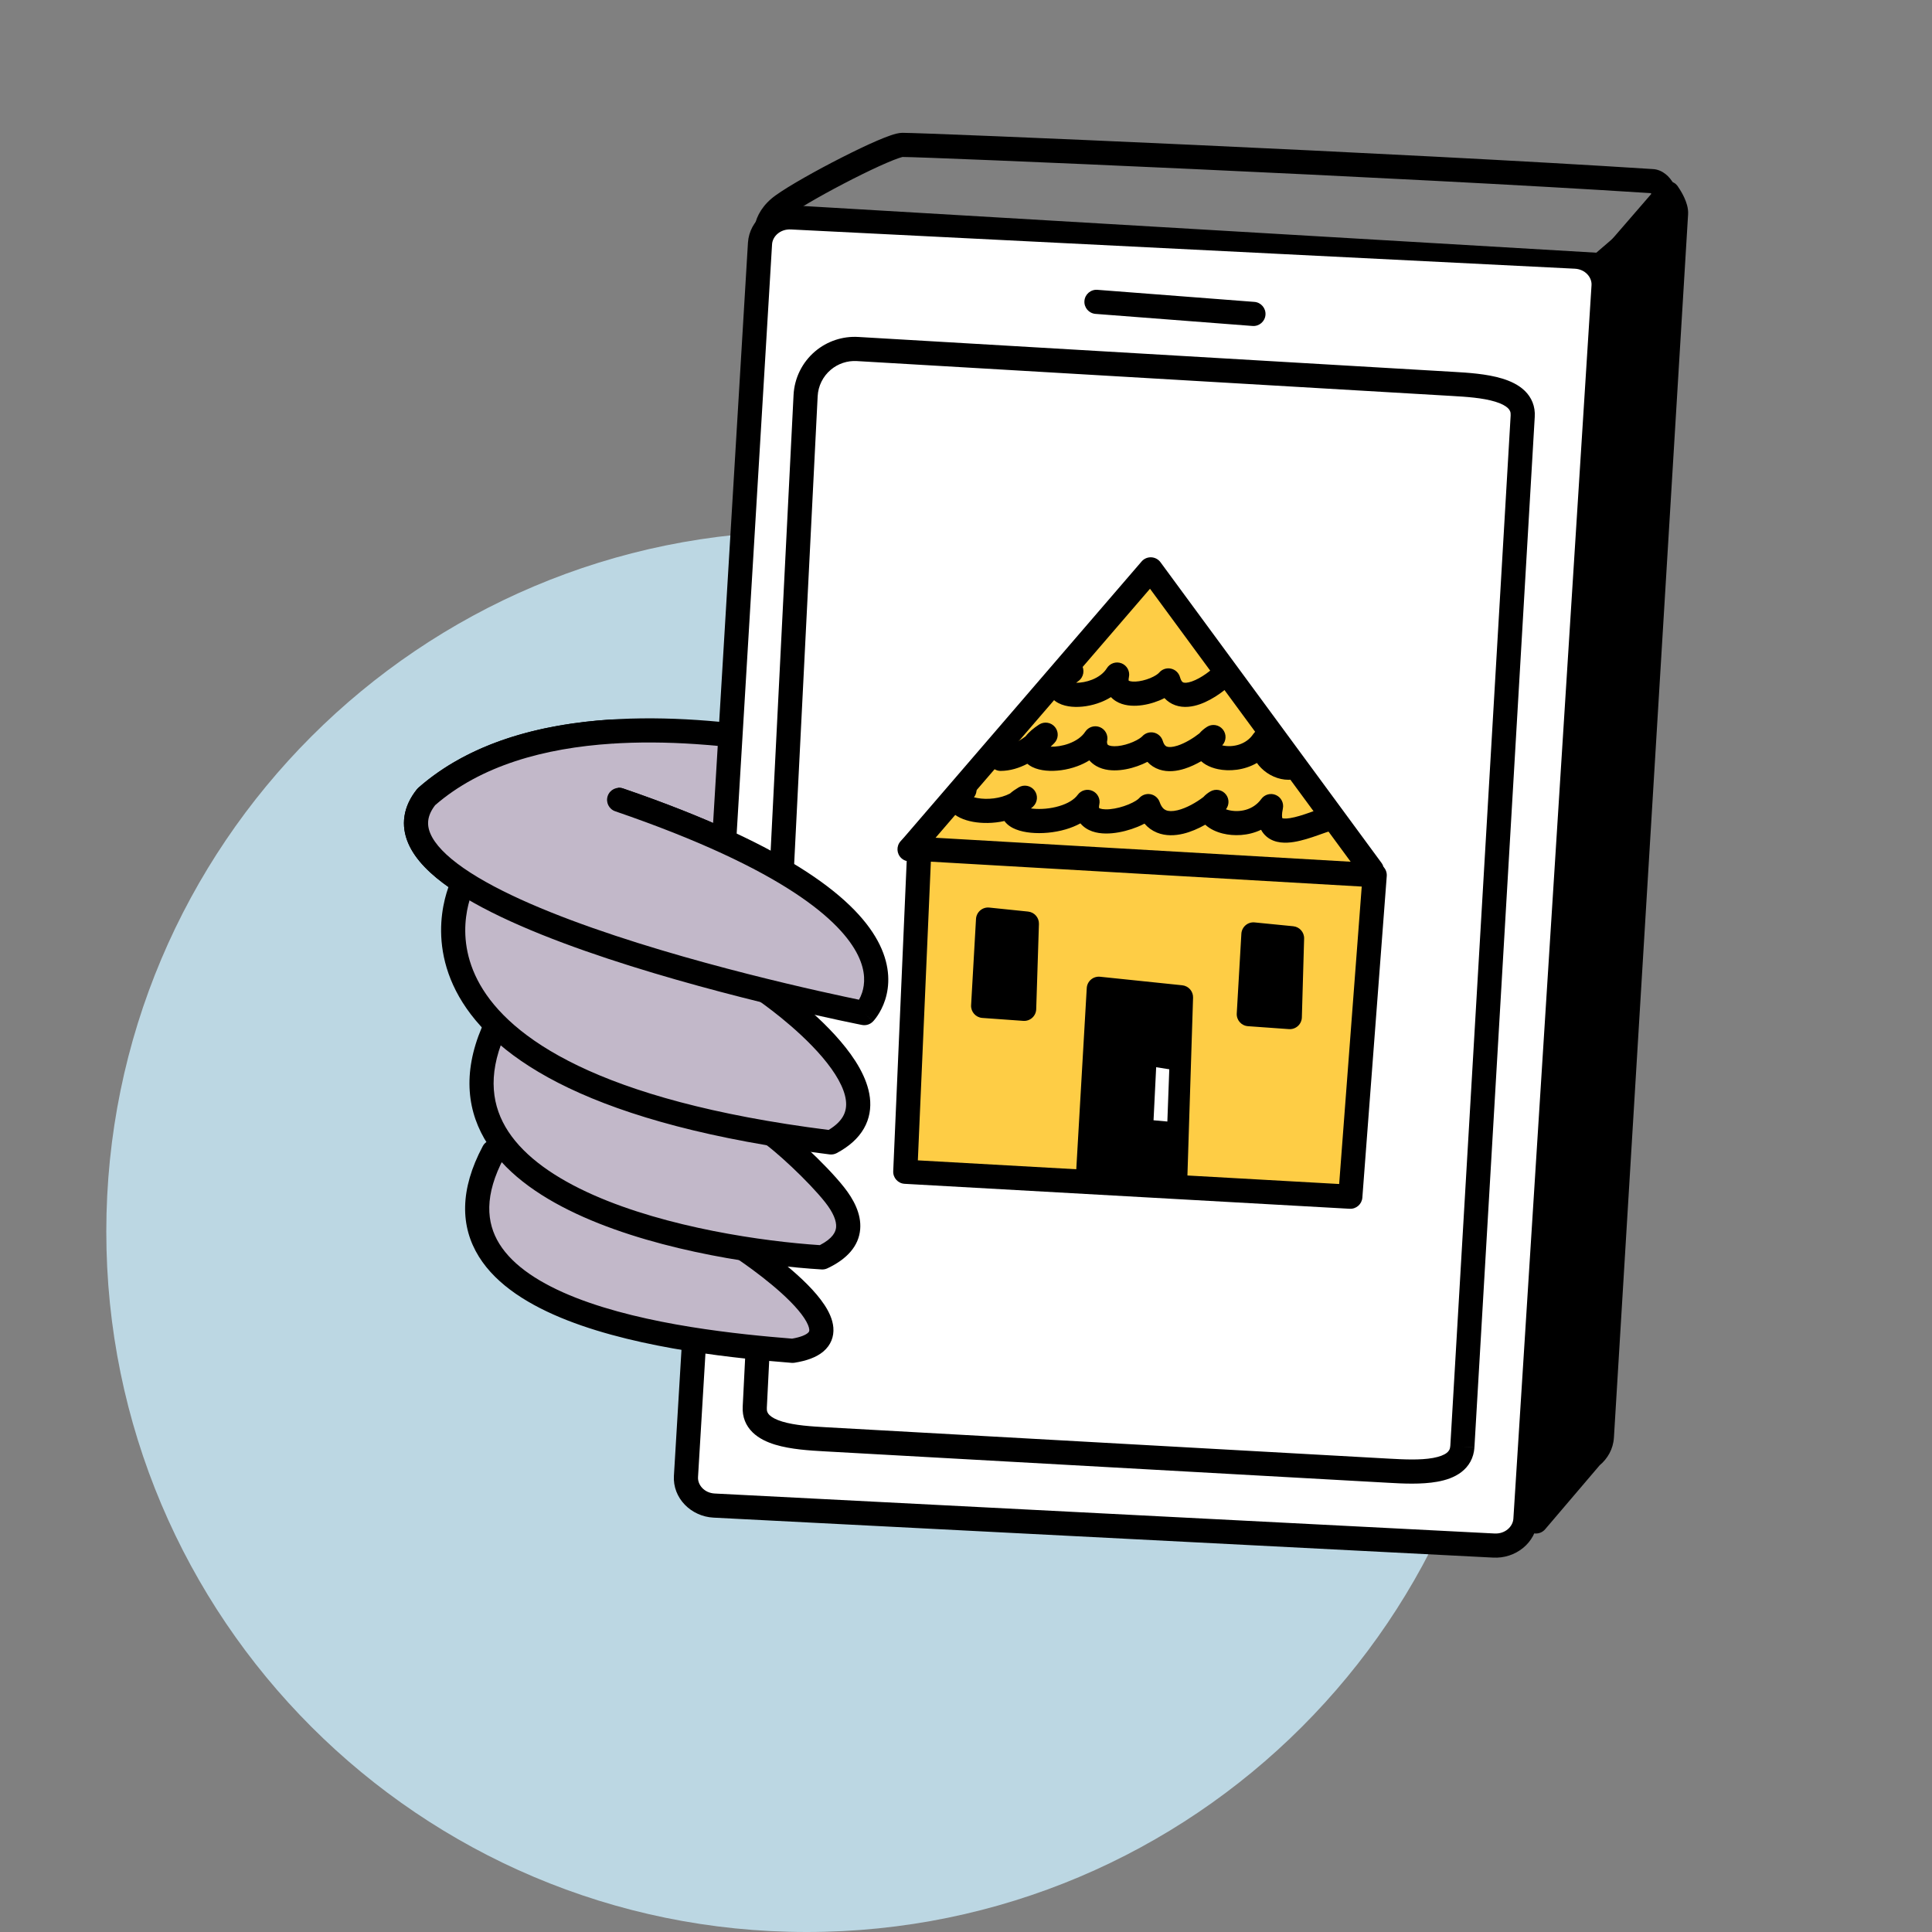 <svg width="100" height="100" fill="none" xmlns="http://www.w3.org/2000/svg"><rect width="100%" height="100%" fill="#808080" stroke="none"/><path d="M41.753 100C61.773 100 78.003 83.77 78.003 63.749C78.003 43.729 61.773 27.499 41.753 27.499C21.732 27.499 5.502 43.729 5.502 63.749C5.502 83.77 21.732 100 41.753 100Z" fill="#BCD7E3"/><path d="M65.072 45.427L66.877 61.614C57.703 67.09 42.193 67.751 42.193 67.751L26.511 63.487L26.202 40.53L37.094 39.856L65.073 45.44L65.072 45.427Z" fill="#C2B8C9"/><path d="M65.072 45.427L66.877 61.614C57.702 67.09 42.193 67.751 42.193 67.751" fill="#C2B8C9"/><path fill-rule="evenodd" clip-rule="evenodd" d="M65.002 44.807C65.345 44.769 65.654 45.016 65.693 45.359L67.498 61.546C67.525 61.79 67.407 62.027 67.197 62.152C62.507 64.951 56.242 66.5 51.198 67.353C48.667 67.781 46.426 68.037 44.817 68.185C44.012 68.26 43.364 68.307 42.917 68.336C42.694 68.351 42.52 68.361 42.402 68.367C42.343 68.37 42.298 68.373 42.267 68.374L42.232 68.376L42.22 68.376C42.22 68.376 42.219 68.376 42.192 67.752L42.22 68.376C41.875 68.391 41.583 68.123 41.568 67.778C41.553 67.433 41.821 67.142 42.166 67.127L42.175 67.127L42.207 67.125C42.236 67.124 42.279 67.122 42.336 67.119C42.449 67.113 42.618 67.103 42.836 67.089C43.273 67.061 43.909 67.014 44.702 66.941C46.287 66.794 48.497 66.542 50.99 66.121C55.867 65.296 61.763 63.832 66.211 61.281L64.45 45.498C64.412 45.154 64.659 44.845 65.002 44.807Z" fill="black"/><path d="M65.071 45.429C51.995 34.977 45.72 19.313 44.217 19.481C40.707 21.054 43.991 37.643 49.275 40.588C49.275 40.588 30.419 33.911 22.067 41.245C17.41 47.072 44.735 52.439 44.735 52.439C44.735 52.439 49.596 47.419 32.046 41.402" fill="#C2B8C9"/><path fill-rule="evenodd" clip-rule="evenodd" d="M43.961 18.91C44.02 18.884 44.083 18.867 44.147 18.86C44.507 18.82 44.794 19.017 44.951 19.146C45.135 19.297 45.318 19.503 45.499 19.732C45.863 20.195 46.299 20.86 46.8 21.664C47.122 22.178 47.473 22.755 47.857 23.384C48.688 24.745 49.67 26.356 50.827 28.131C54.204 33.31 58.999 39.775 65.461 44.941C65.731 45.157 65.775 45.55 65.559 45.819C65.344 46.089 64.951 46.133 64.681 45.917C58.067 40.63 53.186 34.038 49.78 28.814C48.613 27.023 47.61 25.38 46.776 24.011C46.396 23.388 46.05 22.822 45.74 22.326C45.238 21.521 44.834 20.909 44.517 20.506C44.41 20.37 44.322 20.27 44.252 20.199C44.093 20.345 43.933 20.58 43.792 20.944C43.589 21.47 43.457 22.188 43.407 23.064C43.308 24.812 43.545 27.065 44.058 29.385C44.571 31.702 45.352 34.05 46.321 35.989C47.301 37.951 48.426 39.399 49.579 40.042C49.863 40.2 49.978 40.549 49.844 40.845C49.711 41.141 49.372 41.285 49.066 41.177L49.064 41.176L49.055 41.173L49.016 41.16C48.982 41.148 48.93 41.13 48.862 41.107C48.725 41.061 48.522 40.994 48.26 40.911C47.735 40.745 46.975 40.516 46.035 40.263C44.155 39.756 41.566 39.158 38.722 38.786C35.875 38.414 32.795 38.272 29.927 38.667C27.078 39.06 24.482 39.976 22.523 41.677C22.534 41.663 22.544 41.649 22.556 41.635L22.067 41.245L22.48 41.714C22.494 41.702 22.508 41.689 22.523 41.677C22.308 41.956 22.206 42.206 22.172 42.427C22.136 42.656 22.168 42.894 22.279 43.153C22.511 43.695 23.079 44.3 24 44.939C25.829 46.207 28.734 47.401 31.851 48.434C34.952 49.461 38.203 50.309 40.684 50.901C41.922 51.197 42.967 51.428 43.701 51.586C44.014 51.653 44.271 51.706 44.462 51.746C44.437 51.791 44.412 51.832 44.389 51.866C44.352 51.922 44.321 51.961 44.302 51.985C44.292 51.997 44.286 52.004 44.283 52.008L44.284 52.006C44.285 52.005 44.286 52.004 44.735 52.439C44.615 53.052 44.615 53.052 44.614 53.052L44.609 53.051L44.594 53.048L44.534 53.036C44.482 53.026 44.404 53.01 44.304 52.989C44.103 52.948 43.81 52.888 43.439 52.808C42.697 52.649 41.643 52.416 40.393 52.117C37.895 51.521 34.606 50.663 31.458 49.62C28.326 48.583 25.273 47.343 23.288 45.966C22.302 45.282 21.5 44.512 21.13 43.645C20.939 43.199 20.861 42.724 20.937 42.235C21.012 41.748 21.234 41.287 21.579 40.855C21.602 40.826 21.627 40.799 21.655 40.775C23.866 38.834 26.742 37.844 29.756 37.429C32.773 37.014 35.973 37.166 38.884 37.547C41.798 37.927 44.444 38.539 46.361 39.056C46.52 39.099 46.674 39.141 46.823 39.182C47.475 40.021 48.192 40.7 48.97 41.134L49.275 40.588C49.483 39.998 49.483 39.998 49.483 39.998L49.479 39.997L49.467 39.993L49.424 39.978C49.387 39.965 49.332 39.946 49.26 39.922C49.117 39.874 48.906 39.804 48.637 39.719C48.187 39.577 47.571 39.39 46.823 39.182M44.735 52.439L44.614 53.052C44.822 53.093 45.037 53.026 45.184 52.874L44.735 52.439ZM44.735 52.439C44.856 51.826 44.856 51.826 44.855 51.825L44.851 51.825L44.837 51.822L44.78 51.81C44.758 51.806 44.731 51.801 44.7 51.794C44.66 51.786 44.611 51.776 44.555 51.765C44.526 51.759 44.495 51.753 44.462 51.746C44.518 51.645 44.577 51.519 44.626 51.369C44.761 50.948 44.824 50.3 44.41 49.451C43.987 48.583 43.047 47.468 41.091 46.188C39.136 44.909 36.202 43.488 31.844 41.993C31.517 41.882 31.343 41.526 31.455 41.2C31.567 40.873 31.922 40.699 32.249 40.811C36.666 42.325 39.705 43.787 41.775 45.142C43.843 46.495 44.978 47.763 45.534 48.903C46.099 50.061 46.043 51.044 45.816 51.752C45.704 52.098 45.555 52.369 45.431 52.556C45.369 52.65 45.312 52.724 45.269 52.777C45.247 52.803 45.229 52.825 45.214 52.841L45.196 52.861L45.189 52.868L45.187 52.871L45.185 52.873C45.185 52.873 45.184 52.874 44.735 52.439ZM44.106 20.076C44.106 20.075 44.109 20.077 44.116 20.081C44.109 20.078 44.106 20.076 44.106 20.076Z" fill="black"/><path d="M48.387 25.517C43.575 27.249 43.068 20.903 43.068 20.903C43.068 20.903 43.289 19.948 44.217 19.48C45.128 19.303 47.295 23.727 48.387 25.517Z" fill="white"/><path fill-rule="evenodd" clip-rule="evenodd" d="M44.188 20.086C44.188 20.086 44.191 20.086 44.196 20.089C44.191 20.087 44.189 20.086 44.188 20.086ZM44.296 20.16C44.379 20.23 44.487 20.339 44.619 20.497C44.936 20.877 45.306 21.436 45.699 22.085C46.089 22.728 46.485 23.434 46.857 24.099C46.883 24.147 46.91 24.195 46.937 24.242C47.111 24.554 47.279 24.855 47.438 25.133C46.739 25.263 46.209 25.164 45.798 24.965C45.235 24.692 44.803 24.185 44.474 23.567C44.147 22.951 43.949 22.273 43.833 21.736C43.775 21.47 43.739 21.245 43.718 21.088C43.711 21.041 43.706 20.999 43.702 20.965C43.703 20.963 43.703 20.962 43.704 20.96C43.729 20.891 43.771 20.791 43.836 20.679C43.936 20.505 44.083 20.314 44.296 20.16ZM43.068 20.904C42.444 20.953 42.444 20.954 42.444 20.954L42.445 20.954L42.445 20.956L42.445 20.962L42.447 20.979C42.448 20.994 42.45 21.014 42.453 21.04C42.458 21.092 42.467 21.166 42.479 21.258C42.504 21.441 42.546 21.698 42.611 22C42.74 22.599 42.969 23.399 43.37 24.153C43.77 24.905 44.366 25.66 45.252 26.089C46.157 26.528 47.269 26.584 48.598 26.105C48.775 26.042 48.914 25.902 48.976 25.725C49.038 25.548 49.018 25.352 48.92 25.192C48.673 24.787 48.367 24.239 48.023 23.624C47.998 23.579 47.973 23.534 47.948 23.489C47.577 22.826 47.171 22.102 46.768 21.437C46.369 20.778 45.959 20.152 45.579 19.697C45.391 19.471 45.189 19.261 44.979 19.109C44.79 18.972 44.472 18.794 44.097 18.866C44.041 18.877 43.987 18.896 43.935 18.922C43.332 19.226 42.965 19.686 42.752 20.055C42.645 20.241 42.574 20.409 42.529 20.534C42.506 20.596 42.49 20.648 42.478 20.688C42.473 20.707 42.468 20.723 42.465 20.736L42.461 20.752L42.46 20.758L42.459 20.761L42.459 20.762L42.459 20.762C42.459 20.763 42.459 20.763 43.068 20.904ZM43.068 20.904L42.459 20.763C42.444 20.825 42.439 20.89 42.444 20.953L43.068 20.904Z" fill="black"/><path fill-rule="evenodd" clip-rule="evenodd" d="M44.132 9.268C42.827 9.931 41.477 10.694 40.869 11.132C40.489 11.406 40.344 11.695 40.3 11.887L82.58 13.118C83.023 12.743 83.677 12.179 84.272 11.639C84.614 11.328 84.931 11.03 85.176 10.782C85.299 10.658 85.398 10.552 85.472 10.466C85.539 10.387 85.567 10.347 85.573 10.338C85.574 10.336 85.574 10.336 85.574 10.336C85.574 10.336 85.583 10.319 85.579 10.274C85.575 10.228 85.558 10.168 85.526 10.109C85.496 10.055 85.464 10.017 85.441 9.997C72.536 9.164 48.024 8.125 46.706 8.125C46.713 8.125 46.717 8.125 46.717 8.125C46.718 8.127 46.658 8.136 46.508 8.187C46.349 8.242 46.141 8.324 45.893 8.431C45.399 8.643 44.778 8.94 44.132 9.268ZM85.424 9.984C85.424 9.984 85.424 9.984 85.425 9.985L85.424 9.984ZM46.105 7.004C46.279 6.945 46.508 6.875 46.706 6.875C48.069 6.875 72.626 7.917 85.528 8.75C85.806 8.757 86.039 8.877 86.207 9.009C86.383 9.147 86.524 9.327 86.626 9.516C86.82 9.875 86.941 10.417 86.683 10.914C86.615 11.043 86.512 11.173 86.421 11.28C86.32 11.396 86.199 11.526 86.065 11.661C85.797 11.932 85.461 12.247 85.112 12.564C84.413 13.199 83.64 13.861 83.203 14.228L83.02 14.382L39.772 13.122L39.687 13.095C39.328 12.98 39.162 12.667 39.095 12.454C39.022 12.218 39.016 11.952 39.064 11.691C39.163 11.158 39.498 10.579 40.138 10.118C40.831 9.619 42.256 8.819 43.566 8.154C44.226 7.818 44.872 7.509 45.398 7.282C45.661 7.169 45.902 7.073 46.105 7.004Z" fill="black"/><path d="M86.329 10.001L76.287 21.601L69.253 75.054L78.572 75.57L79.5 78.751L82.361 75.394C82.675 75.148 82.886 74.79 82.912 74.381L86.752 11.051C86.771 10.724 86.509 10.259 86.329 10.007V10.001Z" fill="black"/><path fill-rule="evenodd" clip-rule="evenodd" d="M86.878 9.7C86.807 9.571 86.692 9.468 86.548 9.414C86.303 9.323 86.028 9.394 85.857 9.591L75.815 21.191C75.735 21.283 75.683 21.397 75.668 21.518L68.633 74.972C68.611 75.144 68.661 75.318 68.772 75.452C68.883 75.586 69.045 75.668 69.219 75.677L78.096 76.168L78.9 78.925C78.965 79.146 79.145 79.313 79.369 79.361C79.594 79.409 79.827 79.33 79.976 79.155L82.799 75.842C83.209 75.5 83.499 75.001 83.535 74.419L83.536 74.418L87.376 11.088L87.376 11.087C87.395 10.768 87.281 10.456 87.184 10.242C87.091 10.037 86.978 9.846 86.878 9.7ZM86.117 11.201L76.882 21.867L69.961 74.466L78.607 74.945C78.871 74.959 79.098 75.139 79.172 75.394L79.776 77.463L81.886 74.987C81.913 74.955 81.943 74.926 81.976 74.9C82.165 74.752 82.275 74.552 82.288 74.342C82.288 74.342 82.288 74.342 82.288 74.341L86.117 11.201Z" fill="black"/><path d="M77.313 79.997L36.961 77.928C36.111 77.884 35.454 77.201 35.505 76.41L39.337 12.6C39.389 11.81 40.123 11.202 40.979 11.253L81.544 13.284C82.394 13.328 83.051 14.011 83 14.802L78.955 78.65C78.904 79.44 78.17 80.048 77.313 79.997Z" fill="white"/><path fill-rule="evenodd" clip-rule="evenodd" d="M39.962 12.64L39.962 12.641L36.13 76.447L36.13 76.451C36.104 76.85 36.446 77.275 36.994 77.304L77.346 79.373L77.351 79.373C77.906 79.406 78.306 79.016 78.332 78.609L82.377 14.762C82.403 14.363 82.061 13.937 81.513 13.908L40.949 11.877L40.943 11.877C40.389 11.844 39.989 12.233 39.962 12.64ZM41.014 10.629C39.857 10.562 38.791 11.387 38.714 12.56L34.883 76.369L34.882 76.371C34.806 77.553 35.777 78.492 36.929 78.552L77.277 80.621L77.28 80.621C78.436 80.688 79.504 79.863 79.58 78.69L83.398 13.125M41.017 10.629L41.014 10.629L41.017 10.629Z" fill="black"/><path fill-rule="evenodd" clip-rule="evenodd" d="M56.13 15.576C56.156 15.232 56.457 14.974 56.801 15.001L64.926 15.626C65.27 15.652 65.528 15.953 65.501 16.297C65.475 16.641 65.174 16.899 64.83 16.872L56.705 16.247C56.361 16.221 56.103 15.92 56.13 15.576Z" fill="black"/><path d="M75.692 74.879C75.6 76.337 73.32 76.205 71.86 76.124L42.703 74.498C41.252 74.417 38.975 74.284 39.067 72.833L41.698 20.478C41.733 19.774 42.059 19.117 42.597 18.662C43.096 18.241 43.737 18.028 44.388 18.066L75.179 19.871C76.63 19.956 78.906 20.091 78.814 21.541L75.692 74.879Z" fill="white"/><path fill-rule="evenodd" clip-rule="evenodd" d="M44.351 18.689C43.86 18.66 43.377 18.821 43.001 19.139C42.594 19.482 42.349 19.978 42.322 20.509L39.691 72.872C39.68 73.044 39.73 73.149 39.829 73.245C39.95 73.364 40.163 73.481 40.488 73.58C41.142 73.779 41.994 73.831 42.738 73.873L71.895 75.499C72.644 75.54 73.5 75.586 74.177 75.463C74.513 75.401 74.742 75.309 74.879 75.203C74.992 75.116 75.057 75.015 75.068 74.839C75.068 74.839 75.068 74.838 75.068 74.838L78.191 21.504C78.191 21.504 78.191 21.504 78.191 21.504C78.191 21.503 78.191 21.502 78.191 21.501C78.202 21.328 78.151 21.223 78.052 21.127C77.931 21.008 77.718 20.89 77.393 20.791C76.739 20.591 75.887 20.537 75.143 20.494L44.351 18.689ZM79.438 21.578C79.473 21.027 79.273 20.572 78.926 20.232C78.601 19.915 78.172 19.722 77.758 19.595C76.946 19.347 75.951 19.289 75.246 19.248L44.425 17.441C43.613 17.393 42.815 17.659 42.194 18.183C41.523 18.75 41.118 19.569 41.074 20.446L38.443 72.793C38.443 72.794 38.443 72.796 38.443 72.797C38.41 73.347 38.609 73.802 38.956 74.14C39.281 74.457 39.71 74.65 40.124 74.776C40.942 75.024 41.943 75.08 42.649 75.12L71.873 76.749C72.58 76.789 73.568 76.844 74.401 76.692C74.829 76.615 75.278 76.472 75.64 76.195C76.026 75.899 76.281 75.47 76.316 74.917L75.692 74.877L76.316 74.914L79.438 21.58C79.438 21.579 79.438 21.579 79.438 21.578Z" fill="black"/><path d="M71.155 45.299L69.893 61.943L46.858 60.65L47.585 43.94L70.984 45.292L71.155 45.299Z" fill="#FECD45"/><path d="M59.563 29.471L71.004 45.035L70.984 45.291L47.584 43.94L47.285 43.73L59.563 29.471Z" fill="#FECD45"/><path fill-rule="evenodd" clip-rule="evenodd" d="M47.165 43.476C47.289 43.364 47.453 43.306 47.62 43.316L71.016 44.667L71.182 44.674C71.351 44.681 71.51 44.757 71.622 44.884C71.734 45.01 71.79 45.177 71.778 45.346L70.515 61.99C70.489 62.329 70.197 62.586 69.857 62.566L46.822 61.274C46.48 61.255 46.218 60.964 46.233 60.623L46.959 43.913C46.967 43.745 47.041 43.588 47.165 43.476ZM70.483 45.888L48.181 44.6L47.508 60.06L69.315 61.284L70.483 45.888Z" fill="black"/><path fill-rule="evenodd" clip-rule="evenodd" d="M59.586 28.846C59.776 28.853 59.953 28.947 60.066 29.1L71.507 44.664C71.711 44.942 71.651 45.334 71.373 45.538C71.095 45.742 70.704 45.683 70.5 45.405L59.524 30.473L47.75 44.146L47.544 44.377C47.313 44.634 46.918 44.655 46.661 44.425C46.404 44.194 46.383 43.799 46.613 43.542L46.816 43.316L59.089 29.062C59.213 28.918 59.396 28.838 59.586 28.846Z" fill="black"/><path d="M60.831 61.016L61.128 51.62L56.874 51.179L56.324 60.692L60.831 61.016Z" fill="black"/><path fill-rule="evenodd" clip-rule="evenodd" d="M56.469 50.702C56.599 50.591 56.769 50.539 56.939 50.556L61.193 50.998C61.519 51.032 61.763 51.312 61.753 51.639L61.455 61.035C61.45 61.206 61.375 61.366 61.249 61.48C61.123 61.594 60.955 61.651 60.785 61.639L56.279 61.315C55.938 61.29 55.68 60.996 55.7 60.655L56.25 51.142C56.26 50.971 56.339 50.812 56.469 50.702ZM57.461 51.867L56.983 60.112L60.226 60.346L60.485 52.181L57.461 51.867Z" fill="black"/><path d="M53.009 52.217L53.15 47.804L51.142 47.597L50.888 52.064L53.009 52.217Z" fill="black"/><path fill-rule="evenodd" clip-rule="evenodd" d="M50.737 47.122C50.867 47.011 51.037 46.958 51.206 46.976L53.214 47.183C53.541 47.217 53.785 47.497 53.775 47.825L53.634 52.237C53.629 52.407 53.554 52.567 53.428 52.681C53.302 52.795 53.135 52.852 52.965 52.84L50.843 52.688C50.503 52.663 50.245 52.37 50.264 52.029L50.518 47.562C50.528 47.392 50.607 47.233 50.737 47.122ZM51.729 48.286L51.547 51.485L52.406 51.547L52.507 48.367L51.729 48.286Z" fill="black"/><path d="M66.758 52.643L66.876 48.563L64.876 48.365L64.637 52.491L66.758 52.643Z" fill="black"/><path fill-rule="evenodd" clip-rule="evenodd" d="M64.471 47.891C64.6 47.78 64.769 47.727 64.939 47.744L66.938 47.942C67.265 47.975 67.511 48.254 67.501 48.582L67.384 52.662C67.379 52.832 67.305 52.993 67.178 53.108C67.052 53.222 66.884 53.28 66.714 53.267L64.593 53.115C64.252 53.091 63.994 52.797 64.014 52.456L64.253 48.33C64.263 48.16 64.342 48.002 64.471 47.891ZM65.463 49.052L65.297 51.913L66.153 51.974L66.235 49.129L65.463 49.052Z" fill="black"/><path d="M60.422 58.05L60.522 55.346L59.843 55.239L59.707 57.985L60.422 58.05Z" fill="white"/><path fill-rule="evenodd" clip-rule="evenodd" d="M50.412 41.267C50.581 41.053 50.596 40.746 50.43 40.514C50.229 40.234 49.838 40.17 49.558 40.371C49.342 40.526 49.133 40.732 49.032 41.006C48.917 41.316 48.972 41.628 49.138 41.874C49.285 42.093 49.5 42.236 49.694 42.328C49.895 42.425 50.123 42.492 50.357 42.536C50.822 42.621 51.409 42.626 51.989 42.495C52.152 42.722 52.391 42.852 52.581 42.927C52.816 43.021 53.086 43.076 53.359 43.102C53.906 43.156 54.56 43.104 55.167 42.926C55.419 42.851 55.678 42.751 55.922 42.617C56.004 42.716 56.099 42.799 56.203 42.868C56.614 43.141 57.14 43.167 57.564 43.128C58.013 43.087 58.481 42.961 58.881 42.797C58.999 42.748 59.12 42.693 59.239 42.631C59.415 42.835 59.63 42.992 59.879 43.094C60.338 43.283 60.827 43.254 61.249 43.152C61.641 43.057 62.031 42.886 62.384 42.686C62.638 42.923 62.982 43.067 63.29 43.143C63.853 43.283 64.597 43.272 65.273 42.949C65.342 43.079 65.435 43.198 65.557 43.302C65.993 43.672 66.58 43.642 66.97 43.58C67.4 43.512 67.852 43.36 68.202 43.237C68.262 43.215 68.318 43.196 68.371 43.177C68.482 43.137 68.579 43.103 68.668 43.073C68.731 43.052 68.782 43.036 68.822 43.026C68.858 43.016 68.873 43.014 68.873 43.014C68.873 43.014 68.873 43.014 68.872 43.014C69.215 42.975 69.462 42.666 69.424 42.323C69.385 41.98 69.076 41.733 68.733 41.771C68.58 41.788 68.407 41.843 68.273 41.887C68.172 41.921 68.055 41.962 67.937 42.004C67.887 42.022 67.836 42.04 67.787 42.058C67.435 42.182 67.08 42.297 66.774 42.345C66.516 42.386 66.406 42.36 66.375 42.351C66.359 42.307 66.333 42.172 66.401 41.852C66.462 41.564 66.313 41.271 66.043 41.152C65.773 41.032 65.456 41.117 65.283 41.357C64.855 41.949 64.131 42.064 63.591 41.93C63.539 41.917 63.494 41.903 63.455 41.889C63.625 41.671 63.633 41.362 63.463 41.133C63.272 40.876 62.918 40.805 62.642 40.969C62.517 41.043 62.392 41.138 62.287 41.255C61.912 41.541 61.41 41.827 60.955 41.937C60.676 42.005 60.48 41.99 60.355 41.938C60.254 41.897 60.124 41.802 60.024 41.516C59.95 41.305 59.768 41.149 59.548 41.108C59.328 41.068 59.103 41.148 58.958 41.318C58.908 41.376 58.729 41.508 58.407 41.64C58.105 41.764 57.758 41.855 57.45 41.883C57.117 41.914 56.945 41.861 56.892 41.826C56.891 41.825 56.89 41.824 56.889 41.824C56.886 41.81 56.876 41.754 56.901 41.635C56.962 41.347 56.813 41.054 56.543 40.935C56.273 40.815 55.956 40.9 55.783 41.139C55.608 41.382 55.272 41.592 54.814 41.726C54.364 41.859 53.872 41.896 53.48 41.858C53.439 41.854 53.4 41.849 53.363 41.844C53.4 41.813 53.437 41.781 53.473 41.748C53.707 41.531 53.739 41.172 53.548 40.916C53.356 40.66 53.003 40.59 52.728 40.753C52.563 40.85 52.41 40.956 52.278 41.072C51.779 41.335 51.109 41.403 50.584 41.306C50.52 41.295 50.463 41.281 50.412 41.267ZM66.383 42.368C66.383 42.368 66.382 42.367 66.38 42.363C66.382 42.366 66.384 42.368 66.383 42.368Z" fill="black"/><path fill-rule="evenodd" clip-rule="evenodd" d="M62.082 37.958C61.772 38.202 61.342 38.468 60.943 38.595C60.671 38.682 60.496 38.677 60.403 38.646C60.353 38.629 60.259 38.587 60.185 38.347C60.119 38.132 59.943 37.969 59.724 37.92C59.505 37.871 59.276 37.944 59.125 38.11C59.068 38.172 58.907 38.289 58.645 38.403C58.396 38.511 58.113 38.59 57.858 38.616C57.59 38.643 57.432 38.603 57.364 38.565C57.363 38.564 57.362 38.563 57.361 38.563C57.343 38.553 57.303 38.532 57.297 38.398C57.297 38.397 57.297 38.396 57.297 38.396C57.299 38.383 57.303 38.367 57.307 38.346C57.369 38.052 57.213 37.755 56.935 37.639C56.657 37.524 56.337 37.623 56.172 37.874C56.001 38.137 55.701 38.349 55.323 38.488C54.997 38.608 54.656 38.656 54.381 38.649C54.446 38.587 54.508 38.527 54.567 38.467C54.792 38.24 54.809 37.88 54.607 37.633C54.405 37.385 54.049 37.33 53.781 37.504C53.491 37.694 53.25 37.895 53.083 38.114C52.654 38.437 52.206 38.65 51.792 38.652C51.447 38.653 51.169 38.935 51.17 39.28C51.172 39.625 51.453 39.903 51.798 39.902C52.291 39.899 52.756 39.751 53.175 39.533C53.257 39.602 53.344 39.656 53.425 39.697C53.644 39.807 53.895 39.862 54.138 39.886C54.626 39.933 55.211 39.861 55.754 39.661C55.966 39.583 56.181 39.483 56.385 39.356C56.484 39.471 56.604 39.569 56.742 39.649C57.134 39.874 57.597 39.898 57.984 39.859C58.386 39.819 58.793 39.701 59.142 39.55C59.224 39.514 59.307 39.475 59.389 39.433C59.557 39.615 59.763 39.75 60.005 39.831C60.458 39.983 60.934 39.91 61.322 39.786C61.614 39.693 61.904 39.556 62.173 39.401C62.251 39.472 62.335 39.531 62.415 39.578C62.605 39.689 62.822 39.766 63.044 39.812C63.619 39.932 64.391 39.877 65.058 39.49C65.126 39.588 65.203 39.678 65.284 39.758C65.644 40.117 66.164 40.364 66.699 40.362C67.044 40.36 67.323 40.079 67.321 39.734C67.32 39.389 67.039 39.11 66.694 39.112C66.534 39.113 66.323 39.029 66.165 38.872C66.012 38.72 65.979 38.574 66.001 38.468C66.064 38.175 65.909 37.879 65.632 37.762C65.356 37.646 65.036 37.743 64.87 37.992C64.501 38.547 63.807 38.694 63.299 38.588C63.286 38.586 63.274 38.583 63.262 38.58C63.478 38.352 63.492 37.998 63.293 37.754C63.091 37.507 62.735 37.451 62.467 37.626C62.326 37.718 62.192 37.827 62.082 37.958Z" fill="black"/><path fill-rule="evenodd" clip-rule="evenodd" d="M63.859 34.354C64.116 34.585 64.136 34.98 63.904 35.236C63.546 35.633 62.833 36.197 62.102 36.452C61.737 36.579 61.276 36.66 60.833 36.503C60.612 36.425 60.425 36.298 60.273 36.133C60.184 36.179 60.094 36.22 60.005 36.257C59.648 36.404 59.234 36.508 58.836 36.527C58.459 36.545 57.983 36.491 57.619 36.191C57.577 36.157 57.539 36.12 57.503 36.082C57.337 36.186 57.164 36.271 56.993 36.339C56.485 36.542 55.934 36.621 55.471 36.579C55.24 36.558 54.998 36.504 54.785 36.392C54.572 36.282 54.329 36.079 54.244 35.745C54.158 35.409 54.273 35.101 54.428 34.872C54.581 34.644 54.811 34.434 55.091 34.234C55.372 34.034 55.762 34.1 55.962 34.381C56.163 34.663 56.097 35.053 55.816 35.253C55.773 35.284 55.734 35.313 55.7 35.34C55.94 35.343 56.24 35.294 56.529 35.179C56.865 35.044 57.134 34.841 57.289 34.589C57.448 34.329 57.77 34.222 58.053 34.334C58.336 34.447 58.496 34.747 58.433 35.045C58.41 35.156 58.416 35.212 58.42 35.23C58.448 35.246 58.55 35.289 58.777 35.278C59.01 35.267 59.283 35.202 59.53 35.101C59.788 34.995 59.944 34.879 59.998 34.815C60.147 34.639 60.381 34.559 60.606 34.608C60.832 34.656 61.012 34.825 61.076 35.047C61.145 35.288 61.229 35.317 61.249 35.324C61.249 35.324 61.25 35.324 61.25 35.325C61.309 35.346 61.448 35.356 61.691 35.271C62.178 35.102 62.723 34.68 62.977 34.399C63.208 34.143 63.603 34.123 63.859 34.354Z" fill="black"/><path d="M38.282 64.49C38.282 64.49 45.562 69.2 41.026 69.919C35.652 69.49 21.067 68.019 25.539 59.622" fill="#C2B8C9"/><path fill-rule="evenodd" clip-rule="evenodd" d="M25.833 59.069C26.138 59.231 26.253 59.61 26.091 59.914C25.052 61.866 25.169 63.289 25.848 64.382C26.563 65.534 27.98 66.456 29.818 67.175C33.445 68.594 38.288 69.07 40.999 69.288C41.47 69.206 41.704 69.087 41.808 68.999C41.882 68.937 41.894 68.895 41.888 68.817C41.878 68.697 41.809 68.501 41.629 68.227C41.455 67.963 41.208 67.673 40.911 67.372C40.317 66.772 39.578 66.183 38.977 65.738C38.678 65.517 38.418 65.334 38.233 65.208C38.141 65.144 38.067 65.095 38.017 65.062L37.961 65.025L37.947 65.015L37.943 65.013L38.282 64.488M38.282 64.488C38.622 63.964 38.622 63.964 38.622 63.964L38.624 63.965L38.629 63.968L38.646 63.979L38.709 64.021C38.763 64.057 38.842 64.109 38.939 64.176C39.135 64.31 39.408 64.501 39.721 64.733C40.343 65.194 41.14 65.827 41.8 66.494C42.129 66.827 42.437 67.182 42.673 67.54C42.903 67.888 43.099 68.292 43.134 68.714C43.172 69.179 43.009 69.623 42.613 69.956C42.252 70.26 41.739 70.437 41.124 70.535C41.075 70.543 41.026 70.544 40.976 70.541C38.297 70.327 33.219 69.848 29.363 68.339C27.442 67.587 25.715 66.539 24.786 65.041C23.819 63.483 23.791 61.574 24.988 59.327C25.15 59.022 25.528 58.907 25.833 59.069" fill="black"/><path d="M39.978 59.152C41.501 60.114 46.183 63.378 42.561 65.081C36.727 64.731 21.797 62.218 25.509 53.431C25.564 53.302 25.685 53.039 25.685 53.039" fill="#C2B8C9"/><path fill-rule="evenodd" clip-rule="evenodd" d="M25.948 52.474C26.261 52.619 26.398 52.99 26.253 53.304L26.234 53.345L26.187 53.447C26.15 53.529 26.109 53.62 26.085 53.676C25.231 55.698 25.466 57.281 26.31 58.568C27.183 59.898 28.756 60.985 30.709 61.85C34.535 63.544 39.522 64.259 42.435 64.448C43.109 64.099 43.257 63.759 43.277 63.521C43.303 63.203 43.134 62.766 42.709 62.228C41.873 61.17 40.085 59.499 39.325 59.02C39.033 58.835 38.946 58.449 39.131 58.157C39.315 57.866 39.701 57.779 39.993 57.963C40.756 58.445 42.709 60.212 43.69 61.453C44.172 62.063 44.59 62.822 44.523 63.625C44.451 64.493 43.844 65.17 42.827 65.648C42.733 65.693 42.629 65.713 42.524 65.706C39.576 65.53 34.299 64.807 30.203 62.993C28.158 62.087 26.33 60.877 25.265 59.254C24.172 57.587 23.932 55.561 24.934 53.19C24.965 53.117 25.012 53.012 25.049 52.93L25.098 52.824L25.118 52.78C25.262 52.467 25.634 52.329 25.948 52.474Z" fill="black"/><path d="M23.975 45.709C23.975 45.709 18.517 56.09 43.017 59.131C47.551 56.701 39.654 51.305 39.654 51.305" fill="#C2B8C9"/><path fill-rule="evenodd" clip-rule="evenodd" d="M24.265 45.157C24.571 45.317 24.689 45.695 24.528 46.001L23.975 45.71C24.528 46.001 24.528 46.001 24.528 46.001L24.529 45.999C24.529 45.999 24.529 45.998 24.529 45.999L24.522 46.013C24.515 46.026 24.505 46.049 24.491 46.08C24.463 46.143 24.423 46.24 24.378 46.368C24.288 46.624 24.183 46.998 24.125 47.458C24.009 48.372 24.082 49.623 24.851 50.971C26.387 53.661 30.839 56.96 42.889 58.486C43.278 58.251 43.504 58.01 43.632 57.787C43.774 57.539 43.821 57.268 43.784 56.959C43.704 56.302 43.245 55.518 42.56 54.713C41.891 53.928 41.078 53.205 40.423 52.672C40.097 52.408 39.815 52.194 39.614 52.046C39.514 51.973 39.435 51.916 39.381 51.878L39.32 51.835L39.305 51.825L39.302 51.823C39.017 51.628 38.943 51.239 39.138 50.954C39.333 50.669 39.722 50.596 40.007 50.79L39.654 51.306C40.007 50.79 40.007 50.79 40.007 50.79L40.009 50.792L40.014 50.796L40.033 50.809C40.049 50.82 40.073 50.836 40.102 50.857C40.162 50.899 40.248 50.961 40.355 51.039C40.569 51.197 40.867 51.423 41.211 51.702C41.895 52.258 42.773 53.035 43.511 53.903C44.234 54.751 44.899 55.771 45.025 56.809C45.09 57.347 45.01 57.896 44.716 58.409C44.426 58.916 43.953 59.339 43.312 59.683C43.199 59.744 43.068 59.768 42.94 59.752C30.644 58.226 25.617 54.835 23.765 51.59C22.837 49.963 22.742 48.428 22.885 47.301C22.956 46.74 23.085 46.279 23.198 45.955C23.255 45.793 23.308 45.665 23.348 45.574C23.368 45.529 23.385 45.493 23.398 45.467L23.413 45.435L23.418 45.425L23.42 45.422L23.421 45.42C23.421 45.419 23.421 45.419 23.975 45.71L23.421 45.419C23.582 45.113 23.96 44.996 24.265 45.157Z" fill="black"/><path d="M44.736 52.438C44.736 52.438 17.41 47.071 22.068 41.243C24.579 39.038 28.04 38.1 31.653 37.866L32.047 41.401C49.597 47.418 44.736 52.438 44.736 52.438Z" fill="#C2B8C9"/><path fill-rule="evenodd" clip-rule="evenodd" d="M21.655 40.774C24.313 38.44 27.933 37.481 31.612 37.242C31.956 37.22 32.253 37.481 32.276 37.826C32.298 38.17 32.037 38.467 31.692 38.49C28.168 38.718 24.884 39.626 22.523 41.676C22.308 41.955 22.206 42.205 22.172 42.425C22.136 42.655 22.168 42.893 22.279 43.152C22.511 43.694 23.079 44.298 24 44.937C25.829 46.206 28.734 47.4 31.851 48.432C34.952 49.46 38.203 50.308 40.684 50.9C41.922 51.196 42.967 51.427 43.701 51.584C44.014 51.652 44.271 51.705 44.462 51.745C44.518 51.644 44.577 51.518 44.626 51.368C44.761 50.946 44.824 50.298 44.41 49.45C43.987 48.582 43.047 47.467 41.091 46.187C39.136 44.908 36.202 43.486 31.844 41.992C31.517 41.88 31.343 41.525 31.455 41.198C31.567 40.872 31.922 40.698 32.249 40.81C36.666 42.324 39.705 43.786 41.775 45.141C43.843 46.494 44.978 47.762 45.534 48.902C46.098 50.06 46.043 51.043 45.816 51.751C45.704 52.097 45.555 52.368 45.431 52.555C45.369 52.649 45.312 52.723 45.269 52.776C45.247 52.802 45.229 52.824 45.214 52.84L45.196 52.86L45.189 52.867L45.187 52.87L45.185 52.871C45.185 52.872 45.184 52.872 44.735 52.438C44.615 53.051 44.615 53.051 44.614 53.051L44.594 53.047L44.534 53.035C44.482 53.024 44.404 53.009 44.304 52.988C44.103 52.947 43.81 52.886 43.439 52.807C42.697 52.648 41.643 52.414 40.393 52.116C37.895 51.52 34.606 50.662 31.458 49.619C28.326 48.581 25.273 47.342 23.288 45.965C22.302 45.281 21.5 44.51 21.129 43.644C20.939 43.198 20.861 42.723 20.937 42.234C21.012 41.747 21.234 41.285 21.579 40.853C21.602 40.825 21.627 40.798 21.655 40.774ZM44.735 52.438L44.614 53.051C44.822 53.092 45.037 53.025 45.184 52.872L44.735 52.438ZM44.281 52.008L44.283 52.006C44.282 52.008 44.281 52.008 44.281 52.008Z" fill="black"/></svg>
